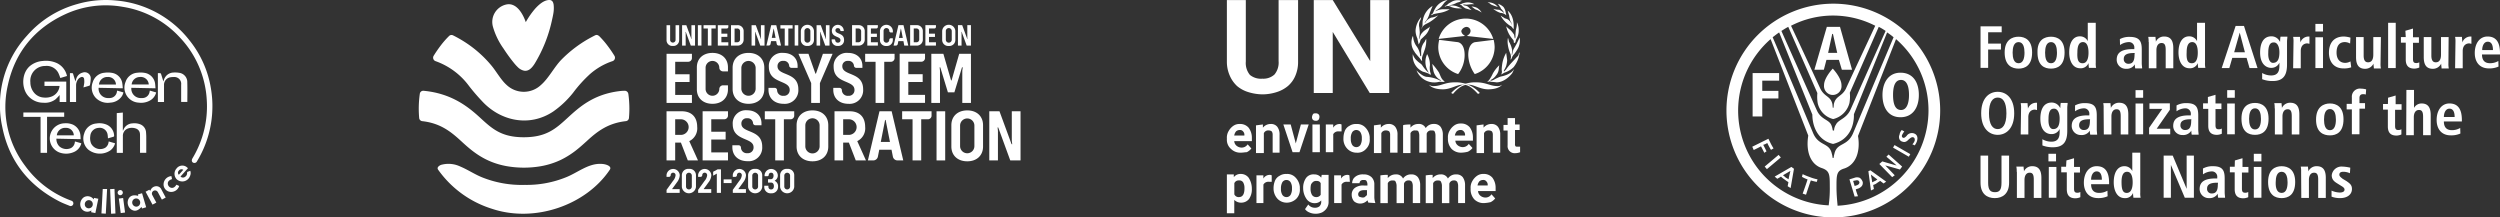 <?xml version="1.0" encoding="UTF-8"?>
<svg xmlns="http://www.w3.org/2000/svg" xmlns:xlink="http://www.w3.org/1999/xlink" width="678.438" height="58.999" viewBox="0 0 678.438 58.999">
  <rect x="0" y="0" width="678.438" height="58.999" fill="#333333" stroke="none"/>
  <defs>
    <clipPath id="clip-path">
      <rect id="Rectangle_148077" data-name="Rectangle 148077" width="209.92" height="57.999" fill="#fff"></rect>
    </clipPath>
    <clipPath id="clip-path-2">
      <rect id="Rectangle_148070" data-name="Rectangle 148070" width="79.573" height="58.001" fill="#fff"></rect>
    </clipPath>
    <clipPath id="clip-path-3">
      <rect id="Rectangle_148075" data-name="Rectangle 148075" width="163.306" height="58.002" fill="#fff"></rect>
    </clipPath>
    <clipPath id="clip-path-4">
      <rect id="Rectangle_1975" data-name="Rectangle 1975" width="57.641" height="58.002" fill="none"></rect>
    </clipPath>
  </defs>
  <g id="Group_11421" data-name="Group 11421" transform="translate(-17345.705 -1577)">
    <g id="fao-ecording" transform="translate(17814.223 1578)">
      <path id="Path_84829" data-name="Path 84829" d="M136.95,12.2h5.74v1.611h-3.675v3.071h3.474v1.611h-3.474v4.984H136.95Z" transform="translate(-68 -6.057)" fill="#fff"></path>
      <g id="Group_7347" data-name="Group 7347" transform="translate(0 0)">
        <g id="Group_7346" data-name="Group 7346" clip-path="url(#clip-path)">
          <path id="Path_84830" data-name="Path 84830" d="M153.726,17.8c1.762,0,3.675.906,3.675,4.279,0,3.575-1.963,4.38-3.675,4.38s-3.776-.806-3.776-4.38c0-3.424,2.064-4.279,3.776-4.279m0,7.2c1.309,0,1.611-1.51,1.611-2.87s-.3-2.87-1.611-2.87-1.611,1.51-1.611,2.87.3,2.87,1.611,2.87" transform="translate(-74.455 -8.838)" fill="#fff"></path>
          <path id="Path_84831" data-name="Path 84831" d="M171.322,17.8c1.762,0,3.675.906,3.675,4.279,0,3.575-1.963,4.38-3.675,4.38-1.762,0-3.675-.806-3.675-4.38-.1-3.424,1.913-4.279,3.675-4.279m0,7.2c1.309,0,1.611-1.51,1.611-2.87s-.3-2.87-1.611-2.87-1.611,1.51-1.611,2.87.252,2.87,1.611,2.87" transform="translate(-83.24 -8.838)" fill="#fff"></path>
          <path id="Path_84832" data-name="Path 84832" d="M191.95,10.3V21.125a5.352,5.352,0,0,0,.1,1.41h-1.963c0-.2-.1-.7-.1-1.309a2.232,2.232,0,0,1-2.266,1.41c-2.064,0-2.97-2.064-2.97-4.279,0-2.769,1.108-4.38,2.87-4.38a2.315,2.315,0,0,1,2.165,1.309V10.3Zm-3.575,10.976c1.208,0,1.611-1.309,1.611-2.87,0-1.611-.4-2.87-1.51-2.87s-1.51,1.108-1.51,2.769c-.1,1.913.2,2.97,1.41,2.97" transform="translate(-91.735 -5.114)" fill="#fff"></path>
          <path id="Path_84833" data-name="Path 84833" d="M211.206,18.5a5.318,5.318,0,0,1,2.668-.6c2.668,0,3.272,1.208,3.272,3.373v3.675c0,.6.1,1.108.1,1.51h-1.863a3.775,3.775,0,0,1-.1-1.108,2.585,2.585,0,0,1-2.366,1.208,2.459,2.459,0,0,1-2.568-2.467c0-2.266,1.863-2.87,4.38-2.87h.4v-.3a1.448,1.448,0,0,0-1.51-1.611,4.339,4.339,0,0,0-2.366.806Zm4.028,3.776h-.2c-1.762,0-2.769.4-2.769,1.611a1.216,1.216,0,0,0,1.309,1.309c1.208,0,1.611-.906,1.611-2.467Z" transform="translate(-104.446 -8.888)" fill="#fff"></path>
          <path id="Path_84834" data-name="Path 84834" d="M227.451,19.21a6.2,6.2,0,0,0-.1-1.41h1.964c0,.4.1.806.1,1.309a2.4,2.4,0,0,1,2.266-1.41c1.964,0,2.467,1.41,2.467,3.172v5.437h-2.064V21.325c0-1.309-.3-1.863-1.108-1.863-1.007,0-1.41.906-1.41,1.964v4.884H227.5v-7.1Z" transform="translate(-112.887 -8.789)" fill="#fff"></path>
          <path id="Path_84835" data-name="Path 84835" d="M250.85,10.3V21.125a5.353,5.353,0,0,0,.1,1.41h-1.963c0-.2-.1-.7-.1-1.309a2.232,2.232,0,0,1-2.266,1.41c-2.064,0-2.97-2.064-2.97-4.279,0-2.769,1.108-4.38,2.87-4.38a2.314,2.314,0,0,1,2.165,1.309V10.3Zm-3.575,10.976c1.208,0,1.611-1.309,1.611-2.87,0-1.611-.4-2.87-1.51-2.87s-1.51,1.108-1.51,2.769c-.1,1.913.2,2.97,1.41,2.97" transform="translate(-120.981 -5.114)" fill="#fff"></path>
          <path id="Path_84836" data-name="Path 84836" d="M273.7,20.66H269.82l-.806,2.769H266.95L270.726,12h2.266l3.675,11.429H274.5Zm-.453-1.51-1.41-5.337-1.51,5.337Z" transform="translate(-132.55 -5.958)" fill="#fff"></path>
          <path id="Path_84837" data-name="Path 84837" d="M288.153,27.518a4.958,4.958,0,0,0,2.467.7c1.964,0,2.266-1.309,2.266-2.668v-.806a2.367,2.367,0,0,1-2.266,1.41c-1.108,0-2.97-.806-2.97-4.179,0-2.366.806-4.38,3.071-4.38a2.5,2.5,0,0,1,2.266,1.41h.1a6.191,6.191,0,0,1,.1-1.309h1.863c0,.4-.1.906-.1,1.309v6.243c0,2.668-.806,4.481-3.877,4.481a7.657,7.657,0,0,1-2.87-.5V27.518Zm2.97-2.719c1.208,0,1.762-.906,1.762-2.87,0-1.762-.7-2.769-1.611-2.668-1.007,0-1.41,1.007-1.41,2.769-.1,1.913.554,2.769,1.259,2.769" transform="translate(-142.828 -8.739)" fill="#fff"></path>
          <path id="Path_84838" data-name="Path 84838" d="M305.551,19.21a6.193,6.193,0,0,0-.1-1.41h1.863c0,.5.1,1.007.1,1.51a2.352,2.352,0,0,1,2.165-1.611h.3v1.964c-.2,0-.4-.1-.6-.1-.806,0-1.762.5-1.762,2.064v4.682H305.45Z" transform="translate(-151.667 -8.789)" fill="#fff"></path>
          <path id="Path_84839" data-name="Path 84839" d="M317.45,10.9h2.064v2.064H317.45Zm0,3.625h2.064v8.358H317.45Z" transform="translate(-157.625 -5.412)" fill="#fff"></path>
          <path id="Path_84840" data-name="Path 84840" d="M330.792,26.058a5.768,5.768,0,0,1-2.064.3c-2.769,0-3.977-1.964-3.977-4.279,0-2.467,1.208-4.38,4.078-4.38a7.472,7.472,0,0,1,1.762.3l-.1,1.611a2.911,2.911,0,0,0-1.41-.4c-1.51,0-2.266,1.007-2.266,2.87,0,1.51.7,2.769,2.366,2.769a2.911,2.911,0,0,0,1.41-.4Z" transform="translate(-161.25 -8.789)" fill="#fff"></path>
          <path id="Path_84841" data-name="Path 84841" d="M346,25.1a6.191,6.191,0,0,0,.1,1.41h-1.913c0-.4-.1-.806-.1-1.309a2.484,2.484,0,0,1-2.266,1.41c-1.964,0-2.467-1.41-2.467-3.172V18h2.064v4.984c0,1.309.4,1.863,1.208,1.863,1.108,0,1.41-1.007,1.41-2.064V18H346.1Z" transform="translate(-168.499 -8.938)" fill="#fff"></path>
          <rect id="Rectangle_148076" data-name="Rectangle 148076" width="2.064" height="12.285" transform="translate(179.561 5.186)" fill="#fff"></rect>
          <path id="Path_84842" data-name="Path 84842" d="M364.758,14l2.064-.6v2.366h1.611v1.51h-1.611v4.38c0,.906.3,1.108.906,1.108a1.56,1.56,0,0,0,.806-.2v1.41a3.571,3.571,0,0,1-1.309.3c-1.51,0-2.366-.7-2.366-2.467V17.226H363.55v-1.51h1.309Z" transform="translate(-180.515 -6.654)" fill="#fff"></path>
          <path id="Path_84843" data-name="Path 84843" d="M382.546,25.1a6.2,6.2,0,0,0,.1,1.41h-1.963c0-.4-.1-.806-.1-1.309a2.484,2.484,0,0,1-2.266,1.41c-1.963,0-2.467-1.41-2.467-3.172V18h2.064v4.984c0,1.309.4,1.863,1.208,1.863,1.108,0,1.41-1.007,1.41-2.064V18H382.6Z" transform="translate(-186.622 -8.938)" fill="#fff"></path>
          <path id="Path_84844" data-name="Path 84844" d="M392.851,19.21a6.189,6.189,0,0,0-.1-1.41h1.863c0,.5.1,1.007.1,1.51a2.352,2.352,0,0,1,2.165-1.611h.3v1.964c-.2,0-.4-.1-.6-.1-.806,0-1.762.5-1.762,2.064v4.682H392.75Z" transform="translate(-195.014 -8.789)" fill="#fff"></path>
          <path id="Path_84845" data-name="Path 84845" d="M409.794,25.856a6.043,6.043,0,0,1-2.568.5c-2.769,0-3.877-1.964-3.877-4.179,0-2.568,1.309-4.481,3.474-4.481,1.863,0,3.373,1.007,3.373,4.481v.4h-4.883c0,1.41.6,2.366,2.165,2.366a4.395,4.395,0,0,0,2.266-.6Zm-1.51-4.481c0-1.51-.5-2.266-1.41-2.266-1.007,0-1.51,1.108-1.51,2.266Z" transform="translate(-200.277 -8.789)" fill="#fff"></path>
          <path id="Path_84846" data-name="Path 84846" d="M141.781,47.5c2.366,0,4.481,1.762,4.481,5.84s-2.165,5.84-4.481,5.84-4.481-1.762-4.481-5.84,2.115-5.84,4.481-5.84m0,10.12c1.309,0,2.366-1.108,2.366-4.279s-1.007-4.279-2.366-4.279c-1.309,0-2.366,1.108-2.366,4.279,0,3.121,1.057,4.279,2.366,4.279" transform="translate(-68.174 -23.585)" fill="#fff"></path>
          <path id="Path_84847" data-name="Path 84847" d="M158.7,54.91a6.193,6.193,0,0,0-.1-1.41h1.863c0,.5.1,1.007.1,1.51a2.352,2.352,0,0,1,2.165-1.611h.3v1.964c-.2,0-.4-.1-.6-.1-.806,0-1.762.5-1.762,2.064v4.682H158.6Z" transform="translate(-78.75 -26.515)" fill="#fff"></path>
          <path id="Path_84848" data-name="Path 84848" d="M169.7,63.218a4.957,4.957,0,0,0,2.467.7c1.964,0,2.266-1.309,2.266-2.668v-.806a2.367,2.367,0,0,1-2.266,1.41c-1.208,0-2.97-.806-2.97-4.179,0-2.366.806-4.38,3.071-4.38a2.5,2.5,0,0,1,2.266,1.41h.1a6.2,6.2,0,0,1,.1-1.309H176.6c0,.4-.1.906-.1,1.309v6.243c0,2.668-.806,4.481-3.877,4.481a7.657,7.657,0,0,1-2.87-.5V63.218Zm2.97-2.719c1.208,0,1.762-.906,1.762-2.87,0-1.762-.7-2.769-1.611-2.668-1.007,0-1.41,1.007-1.41,2.769-.1,1.913.5,2.769,1.259,2.769" transform="translate(-84.014 -26.465)" fill="#fff"></path>
          <path id="Path_84849" data-name="Path 84849" d="M187.057,54.2a5.318,5.318,0,0,1,2.668-.6c2.668,0,3.172,1.208,3.172,3.373v3.675c0,.6.1,1.108.1,1.51h-1.863a3.777,3.777,0,0,1-.1-1.108,2.585,2.585,0,0,1-2.366,1.208,2.459,2.459,0,0,1-2.568-2.467c0-2.266,1.863-2.87,4.38-2.87h.4v-.3a1.448,1.448,0,0,0-1.51-1.611,4.339,4.339,0,0,0-2.366.806V54.2Zm4.028,3.776h-.2c-1.762,0-2.769.4-2.769,1.611a1.216,1.216,0,0,0,1.309,1.309c1.208,0,1.611-.906,1.611-2.467Z" transform="translate(-92.405 -26.614)" fill="#fff"></path>
          <path id="Path_84850" data-name="Path 84850" d="M203.2,54.91a6.19,6.19,0,0,0-.1-1.41h1.963c0,.4.1.806.1,1.309a2.4,2.4,0,0,1,2.266-1.41c1.964,0,2.467,1.41,2.467,3.172v5.437h-2.064V57.025c0-1.309-.3-1.863-1.108-1.863-1.007,0-1.41.906-1.41,1.964v4.884h-2.064Z" transform="translate(-100.846 -26.515)" fill="#fff"></path>
          <path id="Path_84851" data-name="Path 84851" d="M220.5,46.6h2.064v2.064H220.5Zm0,3.625h2.064v8.358H220.5Z" transform="translate(-109.486 -23.138)" fill="#fff"></path>
          <path id="Path_84852" data-name="Path 84852" d="M227.8,60.346l3.575-5.135H227.9V53.7h5.538v1.762L229.864,60.6h3.675v1.51H227.8Z" transform="translate(-113.11 -26.664)" fill="#fff"></path>
          <path id="Path_84853" data-name="Path 84853" d="M241.757,54.2a5.318,5.318,0,0,1,2.668-.6c2.668,0,3.172,1.208,3.172,3.373v3.675c0,.6.1,1.108.1,1.51h-1.863a3.777,3.777,0,0,1-.1-1.108,2.585,2.585,0,0,1-2.366,1.208,2.459,2.459,0,0,1-2.568-2.467c0-2.266,1.863-2.87,4.38-2.87h.4v-.3a1.448,1.448,0,0,0-1.51-1.611,4.339,4.339,0,0,0-2.366.806V54.2Zm3.977,3.776h-.2c-1.762,0-2.769.4-2.769,1.611a1.216,1.216,0,0,0,1.309,1.309c1.208,0,1.611-.906,1.611-2.467Z" transform="translate(-119.566 -26.614)" fill="#fff"></path>
          <path id="Path_84854" data-name="Path 84854" d="M258.209,49.7l2.064-.6v2.366h1.611v1.51h-1.611v4.38c0,.906.3,1.108.906,1.108a1.56,1.56,0,0,0,.806-.2v1.41a3.573,3.573,0,0,1-1.309.3c-1.51,0-2.366-.7-2.366-2.467V52.926H256.9v-1.51h1.309Z" transform="translate(-127.56 -24.38)" fill="#fff"></path>
          <path id="Path_84855" data-name="Path 84855" d="M269.9,46.6h2.064v2.064H269.9Zm0,3.625h2.064v8.358H269.9Z" transform="translate(-134.015 -23.138)" fill="#fff"></path>
          <path id="Path_84856" data-name="Path 84856" d="M281.275,53.5c1.762,0,3.675.906,3.675,4.279,0,3.575-1.964,4.38-3.675,4.38-1.762,0-3.675-.806-3.675-4.38,0-3.424,1.913-4.279,3.675-4.279m0,7.2c1.309,0,1.611-1.51,1.611-2.87s-.3-2.87-1.611-2.87-1.611,1.51-1.611,2.87.3,2.87,1.611,2.87" transform="translate(-137.838 -26.565)" fill="#fff"></path>
          <path id="Path_84857" data-name="Path 84857" d="M295.4,54.91a6.186,6.186,0,0,0-.1-1.41h1.964c0,.4.1.806.1,1.309a2.4,2.4,0,0,1,2.266-1.41c1.964,0,2.467,1.41,2.467,3.172v5.437h-2.064V57.025c0-1.309-.3-1.863-1.108-1.863-1.007,0-1.41.906-1.41,1.964v4.884h-2.064v-7.1Z" transform="translate(-146.627 -26.515)" fill="#fff"></path>
          <path id="Path_84858" data-name="Path 84858" d="M321.576,53.786c1.762,0,3.675.906,3.675,4.279,0,3.575-1.964,4.38-3.675,4.38-1.762,0-3.776-.806-3.776-4.279s2.064-4.38,3.776-4.38m0,7.25c1.309,0,1.611-1.51,1.611-2.87,0-1.309-.3-2.87-1.611-2.87s-1.611,1.51-1.611,2.87.3,2.87,1.611,2.87" transform="translate(-157.799 -26.707)" fill="#fff"></path>
          <path id="Path_84859" data-name="Path 84859" d="M335.71,51.425H334.3v-1.51h1.41V48.152a2.193,2.193,0,0,1,2.467-2.366,5.944,5.944,0,0,1,1.41.2l-.1,1.41a1.963,1.963,0,0,0-.806-.1c-.6,0-.906.4-.906,1.007v1.41h1.51v1.51h-1.51v6.948H335.71V51.425" transform="translate(-165.992 -22.734)" fill="#fff"></path>
          <path id="Path_84860" data-name="Path 84860" d="M355.259,50.09l2.064-.6v2.366h1.611v1.51h-1.762v4.38c0,.906.3,1.108.906,1.108a1.56,1.56,0,0,0,.806-.2v1.41a3.574,3.574,0,0,1-1.309.3c-1.51,0-2.366-.7-2.366-2.467V53.312H353.9V51.8h1.309c.05.05.05-1.712.05-1.712" transform="translate(-175.724 -24.572)" fill="#fff"></path>
          <path id="Path_84861" data-name="Path 84861" d="M366.45,46.486h2.064V51.37a2.319,2.319,0,0,1,2.064-1.208c1.964,0,2.467,1.41,2.467,3.172v5.437h-2.064V53.786c0-1.309-.3-1.863-1.108-1.863-1.007,0-1.41.906-1.41,1.964v4.884H366.4Z" transform="translate(-181.93 -23.082)" fill="#fff"></path>
          <path id="Path_84862" data-name="Path 84862" d="M389.244,61.942a6.042,6.042,0,0,1-2.568.5c-2.769,0-3.877-1.964-3.877-4.179,0-2.568,1.309-4.481,3.474-4.481,1.863,0,3.373,1.007,3.373,4.481v.4h-4.884c0,1.41.6,2.366,2.165,2.366a4.394,4.394,0,0,0,2.266-.6Zm-1.561-4.481c0-1.51-.5-2.266-1.41-2.266-1.007,0-1.51,1.108-1.51,2.266Z" transform="translate(-190.073 -26.707)" fill="#fff"></path>
          <path id="Path_84863" data-name="Path 84863" d="M139.014,81.9v7.351c0,1.964.6,2.568,1.863,2.568,1.208,0,1.762-.6,1.762-2.568V81.9H144.7v7.351c0,2.97-1.762,4.179-3.877,4.179-2.165,0-3.877-1.208-3.877-4.179V81.9Z" transform="translate(-68 -40.666)" fill="#fff"></path>
          <path id="Path_84864" data-name="Path 84864" d="M156.351,89.11a6.191,6.191,0,0,0-.1-1.41h1.964c0,.4.1.806.1,1.309a2.4,2.4,0,0,1,2.266-1.41c1.964,0,2.467,1.41,2.467,3.172v5.437h-2.064V91.225c0-1.309-.3-1.863-1.108-1.863-1.007,0-1.41.906-1.41,1.964v4.884H156.4v-7.1Z" transform="translate(-77.584 -43.496)" fill="#fff"></path>
          <path id="Path_84865" data-name="Path 84865" d="M173.55,80.9h2.064v2.064H173.55Zm.1,3.575h2.064v8.358h-2.064Z" transform="translate(-86.174 -40.17)" fill="#fff"></path>
          <path id="Path_84866" data-name="Path 84866" d="M181.86,83.9l2.064-.6v2.366h1.611v1.51h-1.611v4.38c0,.906.3,1.108.906,1.108a1.56,1.56,0,0,0,.806-.2v1.41a3.572,3.572,0,0,1-1.309.3c-1.51,0-2.366-.7-2.366-2.467V87.126h-1.51v-1.51h1.309Z" transform="translate(-89.6 -41.361)" fill="#fff"></path>
          <path id="Path_84867" data-name="Path 84867" d="M199.094,95.756a6.042,6.042,0,0,1-2.568.5c-2.769,0-3.877-1.964-3.877-4.179,0-2.568,1.309-4.481,3.474-4.481,1.863,0,3.373,1.007,3.373,4.481v.4h-4.884c0,1.41.6,2.366,2.165,2.366a4.395,4.395,0,0,0,2.266-.6Zm-1.561-4.481c0-1.51-.5-2.266-1.41-2.266-1.007,0-1.51,1.108-1.51,2.266Z" transform="translate(-95.657 -43.496)" fill="#fff"></path>
          <path id="Path_84868" data-name="Path 84868" d="M215.95,80.3V91.125a5.347,5.347,0,0,0,.1,1.41h-1.964c0-.2-.1-.7-.1-1.309a2.232,2.232,0,0,1-2.266,1.41c-2.064,0-2.971-2.064-2.971-4.279,0-2.769,1.108-4.38,2.87-4.38a2.315,2.315,0,0,1,2.165,1.309V80.3Zm-3.675,10.925c1.208,0,1.611-1.309,1.611-2.87,0-1.611-.4-2.87-1.51-2.87s-1.51,1.108-1.51,2.769c0,1.964.3,2.97,1.41,2.97" transform="translate(-103.652 -39.872)" fill="#fff"></path>
          <path id="Path_84869" data-name="Path 84869" d="M235.65,81.9h2.467l3.776,9.012V81.9h1.964V93.329h-2.467l-3.776-8.911v8.911H235.65Z" transform="translate(-117.008 -40.666)" fill="#fff"></path>
          <path id="Path_84870" data-name="Path 84870" d="M256.007,88.2a5.318,5.318,0,0,1,2.668-.6c2.668,0,3.172,1.208,3.172,3.373v3.675c0,.6.1,1.108.1,1.51h-1.863a3.776,3.776,0,0,1-.1-1.108,2.584,2.584,0,0,1-2.366,1.208,2.459,2.459,0,0,1-2.568-2.467c0-2.266,1.863-2.87,4.38-2.87h.4v-.3a1.448,1.448,0,0,0-1.51-1.611,4.339,4.339,0,0,0-2.366.806V88.2Zm4.028,3.877h-.2c-1.762,0-2.769.4-2.769,1.611A1.216,1.216,0,0,0,258.373,95c1.208,0,1.611-.906,1.611-2.366Z" transform="translate(-126.641 -43.496)" fill="#fff"></path>
          <path id="Path_84871" data-name="Path 84871" d="M272.709,83.9l2.064-.6v2.366h1.611v1.51h-1.762v4.38c0,.906.3,1.108.906,1.108a1.559,1.559,0,0,0,.805-.2v1.41a3.572,3.572,0,0,1-1.309.3c-1.51,0-2.366-.7-2.366-2.467V87.126H271.35v-1.51h1.309Z" transform="translate(-134.735 -41.361)" fill="#fff"></path>
          <path id="Path_84872" data-name="Path 84872" d="M284.25,80.9h2.064v2.064H284.25Zm0,3.575h2.064v8.358H284.25Z" transform="translate(-141.14 -40.17)" fill="#fff"></path>
          <path id="Path_84873" data-name="Path 84873" d="M295.625,87.6c1.762,0,3.675.906,3.675,4.279,0,3.575-1.964,4.38-3.675,4.38s-3.675-.806-3.675-4.38c0-3.373,1.913-4.279,3.675-4.279m0,7.25c1.309,0,1.611-1.51,1.611-2.87,0-1.309-.3-2.87-1.611-2.87s-1.611,1.51-1.611,2.87c-.05,1.359.252,2.87,1.611,2.87" transform="translate(-144.963 -43.496)" fill="#fff"></path>
          <path id="Path_84874" data-name="Path 84874" d="M309.651,89.11a6.193,6.193,0,0,0-.1-1.41h1.964c0,.4.1.806.1,1.309a2.4,2.4,0,0,1,2.266-1.41c1.964,0,2.467,1.41,2.467,3.172v5.437h-2.064V91.225c0-1.309-.3-1.863-1.108-1.863-1.007,0-1.41.906-1.41,1.964v4.884H309.7Z" transform="translate(-153.702 -43.496)" fill="#fff"></path>
          <path id="Path_84875" data-name="Path 84875" d="M326.2,94.345a5.822,5.822,0,0,0,2.165.5c.7,0,1.309-.2,1.309-.806,0-.3-.2-.6-.906-1.007l-.805-.5c-.806-.5-1.762-1.007-1.762-2.366a2.675,2.675,0,0,1,2.87-2.366,11.54,11.54,0,0,1,2.165.3l-.1,1.51a4.333,4.333,0,0,0-1.762-.4c-.806,0-1.108.3-1.108.806,0,.4.4.7.906,1.108l1.007.6c1.007.7,1.51,1.108,1.51,2.165,0,1.51-1.309,2.467-3.172,2.467a6.266,6.266,0,0,1-2.366-.4V94.345Z" transform="translate(-161.945 -43.596)" fill="#fff"></path>
          <path id="Path_84876" data-name="Path 84876" d="M28.949,58A29,29,0,1,1,58,28.949,29.007,29.007,0,0,1,28.949,58m-.1-40.378s2.366,2.467,2.366,4.481a2.4,2.4,0,0,1-2.266,2.668h-.2A2.43,2.43,0,0,1,26.482,22.1c0-2.014,2.366-4.481,2.366-4.481M7.1,30.611H9.717V25.727H14.1V23.663H9.717V20.894H14.3V18.83H7.1ZM31.316,17.923h2.769L30.812,6.293H27.237l-3.373,11.63h2.568l.7-2.668H30.51Zm-1.259-4.582H27.59L28.7,8.206h.2ZM42.341,24.771c0,3.474,1.611,6.042,4.884,6.042,3.373,0,4.984-2.668,4.984-6.042,0-3.474-1.611-6.042-4.984-6.042-3.222,0-4.884,2.668-4.884,6.042m2.87,0c0-2.266.5-4.078,2.165-4.078,1.611,0,2.165,1.863,2.165,4.078s-.6,4.078-2.165,4.078c-1.661,0-2.165-1.812-2.165-4.078M27.741,54.727a32.8,32.8,0,0,0,.3-5.135v-.3c0-2.97-.1-3.977-2.165-4.682C22.807,43.6,21.5,40.126,22.2,35.8L11.982,9.616A25.746,25.746,0,0,0,27.741,54.727m1.208-16.665c-4.078-.906-5.639-4.682-5.639-7.955L14.3,7.8c-.6.4-1.108.806-1.762,1.309C14.6,13.795,23.461,34.991,23.461,34.991c1.51,3.776,4.481,2.568,5.135,5.74a4.5,4.5,0,0,1,.2,1.108h.3a5.455,5.455,0,0,1,.2-1.108c.7-3.172,3.575-1.863,5.135-5.74,0,0,8.911-21.146,10.925-25.878A17.819,17.819,0,0,0,43.6,7.8l-9.012,22.2c.1,3.373-1.46,7.049-5.639,8.055m0-6.746a5.74,5.74,0,0,1-4.179-4.279,10.482,10.482,0,0,1-.1-2.769l-7.9-17.974c-.6.3-1.208.7-1.863,1.108,2.366,5.337,9.616,21.548,9.616,21.548,1.108,2.467,3.172,2.467,3.877,3.877.4.806.4,1.611.5,1.611h.3a3.11,3.11,0,0,1,.5-1.611c.7-1.41,2.668-1.51,3.877-3.877,0,0,7.25-16.262,9.616-21.548a13.966,13.966,0,0,0-1.863-1.108L33.48,24.166a10.632,10.632,0,0,1-.1,2.769,6.015,6.015,0,0,1-4.43,4.38m.1-3.071.1-1.007c.5-2.266,2.165-1.964,3.273-4.179,0-.1,5.639-12.083,7.955-17.067A25.2,25.2,0,0,0,28.949,3.222,24.882,24.882,0,0,0,17.521,5.991c2.366,4.984,7.955,17.067,7.955,17.067,1.108,2.266,2.769,1.964,3.273,4.179l.1,1.007Zm25.777.7A25.581,25.581,0,0,0,46.017,9.616L35.7,35.9c.7,4.279-.6,7.753-3.675,8.811-2.064.6-2.165,1.611-2.165,4.682v.3c0,2.165.2,3.977.3,5.135a25.973,25.973,0,0,0,24.67-25.878m-43.449,7.7.7,1.41a13.05,13.05,0,0,0,.7,1.208l-.7.4a20.705,20.705,0,0,1-1.007-1.863,3.722,3.722,0,0,1-1.108.5c.1.1.906,1.762.906,1.762l-.6.4s-.806-1.611-.906-1.762c-.1.1-1.964,1.007-1.964,1.007L7,38.817Zm2.769,4.38.6.7-3.776,3.172-.6-.7ZM17.621,44.3l.7.5-.906,5.236-.806-.5s.2-1.007.2-1.108a10.34,10.34,0,0,1-1.007-.7,5.51,5.51,0,0,1-1.007-.806c-.1.1-1.007.6-1.007.6l-.7-.6Zm-2.266,2.266c.1.1.4.3.7.6.3.2.7.4.806.5,0-.2.4-1.964.5-2.266-.252.1-1.812,1.057-2.014,1.158m5.337-.3a18.265,18.265,0,0,0,1.964.806,10.2,10.2,0,0,0,2.064.6l-.2.7a14.6,14.6,0,0,1-1.611-.4c-.1.2-1.309,3.877-1.309,3.877l-.906-.3S22,47.88,22,47.678a6.944,6.944,0,0,1-1.51-.7ZM36.2,47.275a2.193,2.193,0,0,1,.7.906.908.908,0,0,1,.1.5c0,.7-.5,1.208-1.309,1.51a3.959,3.959,0,0,0-.6.2c0,.2.6,1.863.6,1.863l-.906.1-1.41-4.682,1.309-.4a1.946,1.946,0,0,1,1.51,0m-1.812.806c0,.1.4,1.309.4,1.41a3.959,3.959,0,0,1,.6-.2,1.532,1.532,0,0,0,.6-.4c0-.1.1-.2.1-.3v-.2a1.39,1.39,0,0,0-.3-.4,1.1,1.1,0,0,0-.806,0c-.1,0-.5.1-.6.1m4.682-2.87,4.279,3.071-.7.5s-.806-.6-.906-.7c0,0-.5.3-.906.6a2.928,2.928,0,0,1-1.007.5c0,.1.2,1.108.2,1.108l-.806.4-.7-5.236Zm.5,3.273a5.6,5.6,0,0,1,.806-.4,5.965,5.965,0,0,0,.6-.4c-.2-.1-1.51-1.108-1.762-1.309.05.3.352,1.913.352,2.115M44,40.932,47.678,44.2l-.6.806S43.6,44,43.1,43.9c.4.4,2.568,2.668,2.568,2.668l-.7.5L41.486,43.5l.806-.7S45.664,43.8,46.168,43.9c-.4-.4-2.769-2.366-2.769-2.366Zm1.611-2.568,4.279,2.467-.4.7-4.279-2.467Zm1.964-4.078.7.4-.1.1a5.622,5.622,0,0,0-.5.806.634.634,0,0,0,0,.6c.1.1.2.2.3.2.3.1.6-.2.906-.5a1.7,1.7,0,0,1,1.964-.7c.906.3,1.208,1.108.806,2.266a4.081,4.081,0,0,1-.5.906v.1l-.7-.3.1-.1a2.788,2.788,0,0,0,.5-.806c.1-.3.1-.906-.4-1.007-.4-.1-.7.2-1.108.5-.4.4-.906,1.007-1.762.7a1.251,1.251,0,0,1-.806-.6,1.489,1.489,0,0,1,0-1.309,2.279,2.279,0,0,1,.6-1.259" transform="translate(0 0)" fill="#fff"></path>
        </g>
      </g>
    </g>
    <g id="un-ecording" transform="translate(17678.65 1577)">
      <g id="Group_7342" data-name="Group 7342" transform="translate(0 0)" clip-path="url(#clip-path-2)">
        <path id="Path_84775" data-name="Path 84775" d="M450.43,181.266l.5-.255a8.67,8.67,0,0,0-6.9-2.888c-2.505,0-3.769,1.009-5.521,1.009a1.9,1.9,0,0,1-1.38-.371s.754,1.253,3.769,1.253c2.134,0,3.769-1.253,5.277-1.253,1.995-.128,3.5,1.751,4.256,2.505" transform="translate(-382.281 -155.774)" fill="#fff"></path>
        <path id="Path_84776" data-name="Path 84776" d="M485.6,181.266l-.5-.255a8.67,8.67,0,0,1,6.9-2.888c2.505,0,3.769,1.009,5.521,1.009a1.9,1.9,0,0,0,1.38-.371s-.754,1.253-3.769,1.253c-2.134,0-3.769-1.253-5.277-1.253-1.995-.128-3.619,1.751-4.257,2.505" transform="translate(-424.236 -155.774)" fill="#fff"></path>
        <path id="Path_84777" data-name="Path 84777" d="M411.844,20.1a7.715,7.715,0,0,1-5.393-7.411,9.5,9.5,0,0,1,.255-1.879l5.022.626s1.879.128,1.879,3.514a8.45,8.45,0,0,1-1.763,5.15m4.511,0a7.715,7.715,0,0,0,5.393-7.411,9.5,9.5,0,0,0-.255-1.879l-5.022.626s-1.879.128-1.879,3.514a9.417,9.417,0,0,0,1.763,5.15M414.094,7.3a1.119,1.119,0,0,1,1.125,1.125,1.415,1.415,0,0,1-.754,1.125.125.125,0,0,0-.127.128c0,.128.255.128.371.128l6.669.754a7.828,7.828,0,0,0-7.411-5.521,7.7,7.7,0,0,0-7.411,5.521l6.657-.754c.128,0,.371,0,.371-.128s0-.128-.128-.128A1.46,1.46,0,0,1,412.7,8.42,1.628,1.628,0,0,1,414.094,7.3M408.2,22.105c-.128.255-1.009,0-1.635.128a5.179,5.179,0,0,1-6.019-3.143s1.508,1.635,2.76,1.763a9.2,9.2,0,0,1,3.642,1.009h.255a.125.125,0,0,0-.128-.128,3.823,3.823,0,0,1-1.879-2.262,21.471,21.471,0,0,1-.371-2.134A18.341,18.341,0,0,1,406.59,19.6c.475.87.6,1.879,1.612,2.505m-3.769-1.89a.234.234,0,0,1-.371-.128,9.94,9.94,0,0,0-1.763-.626,4.706,4.706,0,0,1-2.76-4.767,3.836,3.836,0,0,0,1.125,1.763c.754.754,1.125.754,1.508,1.38a9.155,9.155,0,0,0,1.635,1.879v-.127a7.454,7.454,0,0,1-.5-1.009,4.9,4.9,0,0,1,.128-3.885,5.911,5.911,0,0,1,.754,3.015,4.794,4.794,0,0,0,.255,2.389c-.139-.255-.012,0-.012.116m-2.389-3.63a4.358,4.358,0,0,1-.5-.626c-.128-.255-1.38-1.508-1.508-1.879a4.257,4.257,0,0,1-.5-4.268s.128,0,.128.5a4.884,4.884,0,0,0,1.009,2.389,5.343,5.343,0,0,1,.881,2.389.125.125,0,0,0,.128.127c.128.128.128-.127.128-.127v-1.38a4.037,4.037,0,0,1,.754-2.134,1.7,1.7,0,0,0,.371-.626,1.59,1.59,0,0,1,.255-.371,7.687,7.687,0,0,1-.5,3.143c-.5,1.508-.754,1.763-.626,2.633Zm-.87-4.523a1.31,1.31,0,0,1-.128-.371c0-.116-.255-1.125-.255-1.253a5.16,5.16,0,0,1-.5-2.134A5.976,5.976,0,0,1,401.8,4.662a2.945,2.945,0,0,1-.371,1.125,2.614,2.614,0,0,0-.128,1.635c0,.128.128,1.009.128,1.38s-.128,1.38-.128,1.635v.128l.128-.128a2.518,2.518,0,0,1,.754-1.635c.626-.754,1.879-1.253,2.006-1.635A4.842,4.842,0,0,1,402.682,9.8c-1.253,1.253-.881.626-1.253,1.763a1.509,1.509,0,0,0-.255.5m.754-4.268a1.9,1.9,0,0,1,.128-.5c.255-.371,0-1.125.255-2.006a5.525,5.525,0,0,1,2.76-3.769.467.467,0,0,0-.255.371,19.57,19.57,0,0,0-.754,1.879A5.767,5.767,0,0,1,402.937,5.9c-.255.255-.127.255-.127.255s.127,0,.255-.255a3.032,3.032,0,0,1,1.508-1.125,5.132,5.132,0,0,0,1.879-.626,13.23,13.23,0,0,1-2.389,1.879c-1.125.626-1.253.5-2.007,1.38.116.128-.128.383-.128.383m2.633-3.769s0-.128.255-.255.371-.754.754-1.38A4.7,4.7,0,0,1,408.956,0s-.626.5-.754.626-.754,1.009-1.009,1.253a9.471,9.471,0,0,1-1.38,1.009l-.128.128h.128a4.159,4.159,0,0,1,1.763-.5h2.006a7.926,7.926,0,0,1-2.888,1.009c-2.007.371-1.635.371-2.007.626,0-.128,0,0-.128-.128m3.642-2.25s0-.128.371-.255.255-.371,1.252-.881a3.473,3.473,0,0,1,3.143-.371s-.5,0-.5.128-.754.255-1.009.371a6.034,6.034,0,0,1-1.751.626c-.5.128-.255.128-.255.128h.128a4.655,4.655,0,0,1,1.763.128c.638.255.626.255.881.371s.5.128.626.255h-1.009a5.72,5.72,0,0,1-1.879-.371,1.741,1.741,0,0,0-1.253-.255,1.008,1.008,0,0,1-.51.128m4.013-.51.371-.127A3.648,3.648,0,0,1,413.6.765a3.457,3.457,0,0,1,2.633.371h-.754c-.128,0-1.125.127-1.38.127s-.754-.127-.881,0,.5.255.5.255a1.582,1.582,0,0,1,1.009.5c.5.5.754.754.882.754,0,0-1.38-.371-1.763-.5a4.111,4.111,0,0,1-1.125-.881,2.707,2.707,0,0,1-.5-.128m3.259.51a3.432,3.432,0,0,1,1.508.371A3.9,3.9,0,0,1,418.234,3.4a5.346,5.346,0,0,0-.626-.371,4.52,4.52,0,0,0-1.125-.5c0-.012-.881-.638-1.009-.754m4.268,20.459.5-.5a10.028,10.028,0,0,0,1.009-1.763,9.392,9.392,0,0,1,1.763-2.262,6.919,6.919,0,0,0-.128.881,3.032,3.032,0,0,1-.754,1.879,3.482,3.482,0,0,1-1.253,1.125s-.255.128-.255.255.371,0,.371,0a2.117,2.117,0,0,0,.626-.255,7.44,7.44,0,0,1,1.009-.5,3.811,3.811,0,0,1,1.009-.371c.626-.127,2.633-.626,3.387-2.006a6.5,6.5,0,0,1-.5,1.125c-.255.371-2.006,2.505-4.268,2.505a12.947,12.947,0,0,0-1.38-.128,2.628,2.628,0,0,0-.754-.127c.128.139-.383.139-.383.139m5.15-7.91a8.846,8.846,0,0,0-1.125,3.387c-.255,2.006.127,1.38-.128,2.262l-.127.255s.255-.128.881-.5A6.257,6.257,0,0,0,426.9,18.22a7.72,7.72,0,0,0,1.635-4.013.888.888,0,0,0-.255.5c0,.244-.255.626-.371.626,0,0-1.508,1.635-1.635,1.763a17.131,17.131,0,0,0-1.253,1.508c-.128.255-.754.881-.754.754V19.1a5.592,5.592,0,0,0,.626-1.253,8.141,8.141,0,0,0,.255-1.38c0-.394-.255-1.9-.255-2.146m1.252,1.879s-.128-.255,0-.371a2.353,2.353,0,0,0-.128-1.253,9.456,9.456,0,0,1-.754-3.143c0-1.009.128-1.125.128-1.125s.255.881.255,1.009a6.265,6.265,0,0,1,.881,2.505,7.625,7.625,0,0,0-.127,1.125.445.445,0,0,0,.127-.255,8.259,8.259,0,0,1,.371-1.38,23.61,23.61,0,0,0,1.635-3.143,4.7,4.7,0,0,1-.626,3.259c-1.009,1.635-1.009,1.253-1.38,2.007a2.752,2.752,0,0,1-.383.765m.881-4.523c-.128,0,0-.626-.255-.882a7.649,7.649,0,0,1-1.879-3.642,11.057,11.057,0,0,0,1.125,1.009,6.294,6.294,0,0,1,1.009,1.253c.128.5.128,1.009.255,1.009s.127-.626.127-.626a10.978,10.978,0,0,1,.128-1.763,6.071,6.071,0,0,0,.255-2.007,4.714,4.714,0,0,1,.5,2.134,4.557,4.557,0,0,1-.626,2.389,2.312,2.312,0,0,0-.255.881c-.255.244-.383.244-.383.244M425.274,2.9s1.879,1.125,1.635,4.894c0,0,0,.127-.128,0s-.5-.754-.754-.754A7.647,7.647,0,0,1,423.4,4.28a.4.4,0,0,1,.255.128c.128.127.626.371.754.5s.754.128,1.253.626a3.514,3.514,0,0,1,.754,1.125s.128.128,0-.128-.128-.5-.371-.754a7.392,7.392,0,0,1-.371-1.635c-.151-.359-.278-.986-.395-1.241m-.383,1.253a2.129,2.129,0,0,0-.128-.626,3.387,3.387,0,0,0-.626-1.635,3.978,3.978,0,0,0-1.508-.881,7.488,7.488,0,0,1,.5.754c.255.255.255.5.371.626a3.927,3.927,0,0,1,.626.754.446.446,0,0,1,.128.255c0,.127-.128,0-.255-.128,0,0-.754-.626-1.125-.626a5.386,5.386,0,0,1-1.508-.255,5.8,5.8,0,0,0,2.006,1.125,2.227,2.227,0,0,1,1.519.638M422.63,1.89A3.324,3.324,0,0,0,419.87.638a.446.446,0,0,0,.255.128c.128,0,.5.371.754.5a14.786,14.786,0,0,0,1.751.626" transform="translate(-349.088)" fill="#fff"></path>
        <path id="Path_84778" data-name="Path 84778" d="M19.322.093V16.782a9.362,9.362,0,0,1-.754,3.885,7.452,7.452,0,0,1-2.006,2.76,8.841,8.841,0,0,1-3.015,1.635,12.743,12.743,0,0,1-3.885.626,13.42,13.42,0,0,1-3.885-.626A8.537,8.537,0,0,1,2.76,23.428,8.408,8.408,0,0,1,.754,20.54,9.231,9.231,0,0,1,0,16.771V.093H5.138V16.782a5.055,5.055,0,0,0,1.125,3.642,4.759,4.759,0,0,0,3.387,1.009,4.471,4.471,0,0,0,3.259-1.125,5.055,5.055,0,0,0,1.125-3.642V.093ZM44.049,25.318H38.772L28.728,8.745V25.318H23.578V.093h5.149L38.9,16.666V.093h5.149ZM3.758,41.509A3.556,3.556,0,0,1,1.125,40.5,3.235,3.235,0,0,1,0,37.867v-.255a3.447,3.447,0,0,1,.5-2.006,4.262,4.262,0,0,1,1.253-1.38,2.906,2.906,0,0,1,1.763-.5A3.005,3.005,0,0,1,5.9,34.736a4.5,4.5,0,0,1,.881,2.76v.881H1.995a1.752,1.752,0,0,0,.626,1.253,2.184,2.184,0,0,0,1.253.5,1.919,1.919,0,0,0,1.763-.881l1.009,1.125a3.584,3.584,0,0,1-1.253,1.009c-.51.012-1.009.128-1.635.128M3.5,35.362a1.484,1.484,0,0,0-1.009.371,2.359,2.359,0,0,0-.5,1.125h2.76V36.73a1.28,1.28,0,0,0-.371-1.009,1.018,1.018,0,0,0-.881-.359m6.274-1.508v.881a2.681,2.681,0,0,1,2.134-1.009,2.135,2.135,0,0,1,1.763.754,3.34,3.34,0,0,1,.626,2.134v4.894H12.421V36.615a1.474,1.474,0,0,0-.255-.881,1.446,1.446,0,0,0-.881-.255,1.256,1.256,0,0,0-1.253.754v5.393H7.9V34.1ZM18.7,39l1.38-5.15H22.21L19.7,41.381H17.826l-2.505-7.527h1.995Zm4.4-7.156a1.766,1.766,0,0,1,.255-.754c.128-.255.5-.255.754-.255a1.067,1.067,0,0,1,.754.255.914.914,0,0,1,.255.754,1.328,1.328,0,0,1-.255.754.914.914,0,0,1-.754.255,1.067,1.067,0,0,1-.754-.255,1,1,0,0,1-.255-.754m2.134,9.545H23.219V33.866h2.006Zm5.892-5.648h-.754a1.529,1.529,0,0,0-1.508.754v4.894H26.849V33.866h2.007v.881a1.967,1.967,0,0,1,1.635-1.009,1.112,1.112,0,0,1,.626.128Zm.51,1.879A5.329,5.329,0,0,1,32,35.617a2.676,2.676,0,0,1,1.253-1.38,3.039,3.039,0,0,1,1.879-.5,3.043,3.043,0,0,1,2.505,1.009,4.181,4.181,0,0,1,1.125,2.505v.5a3.431,3.431,0,0,1-1.009,2.76,3.058,3.058,0,0,1-2.505,1.009,3.463,3.463,0,0,1-2.505-1.009,3.818,3.818,0,0,1-1.113-2.888m2.006.128A2.939,2.939,0,0,0,34,39.386a1.331,1.331,0,0,0,1.125.626,1.316,1.316,0,0,0,1.125-.626,3.3,3.3,0,0,0,.371-1.763,2.939,2.939,0,0,0-.371-1.635,1.331,1.331,0,0,0-1.125-.626A1.316,1.316,0,0,0,34,35.988a3.135,3.135,0,0,0-.371,1.763m8.153-3.9v.881a2.681,2.681,0,0,1,2.134-1.009,2.135,2.135,0,0,1,1.763.754,3.34,3.34,0,0,1,.626,2.134v4.894H44.3V36.615a1.474,1.474,0,0,0-.255-.881,1.446,1.446,0,0,0-.881-.255,1.256,1.256,0,0,0-1.253.754v5.393H39.908V34.1Zm8.037,0v.881a2.681,2.681,0,0,1,2.134-1.009,2,2,0,0,1,2.007,1.125,2.523,2.523,0,0,1,2.261-1.125,2.135,2.135,0,0,1,1.763.754,3.615,3.615,0,0,1,.626,2.134v4.894H56.609V36.742a2.394,2.394,0,0,0-.255-1.009c-.128-.255-.5-.255-.881-.255a1.2,1.2,0,0,0-1.253.881v5.15H52.213V36.742a2.394,2.394,0,0,0-.255-1.009c-.128-.255-.5-.255-.881-.255a1.256,1.256,0,0,0-1.253.754v5.393H47.818V34.1c.116-.244,2.006-.244,2.006-.244m13.8,7.655A3.556,3.556,0,0,1,60.993,40.5a3.94,3.94,0,0,1-1.009-2.76v-.255a3.447,3.447,0,0,1,.5-2.007,4.265,4.265,0,0,1,1.253-1.38,2.906,2.906,0,0,1,1.763-.5,3.005,3.005,0,0,1,2.389,1.009,4.5,4.5,0,0,1,.881,2.76v.881H62a1.752,1.752,0,0,0,.626,1.253,2.184,2.184,0,0,0,1.253.5,1.919,1.919,0,0,0,1.763-.881l1.009,1.125A3.582,3.582,0,0,1,65.4,41.254a7.9,7.9,0,0,1-1.774.255m-.244-6.147a1.484,1.484,0,0,0-1.009.371,2.308,2.308,0,0,0-.5,1.125h2.76V36.73a1.28,1.28,0,0,0-.371-1.009,1.032,1.032,0,0,0-.881-.359m6.274-1.508v.881a2.681,2.681,0,0,1,2.134-1.009,2.135,2.135,0,0,1,1.763.754,3.34,3.34,0,0,1,.626,2.134v4.894H72.173V36.615a1.474,1.474,0,0,0-.255-.881,1.446,1.446,0,0,0-.881-.255,1.256,1.256,0,0,0-1.253.754v5.393H67.766V34.1Zm8.536-1.879v1.879h1.253v1.508H78.192v3.769a.922.922,0,0,0,.128.626c.128.128.255.128.626.128h.626v1.508a3.635,3.635,0,0,1-1.253.255,1.921,1.921,0,0,1-2.134-2.134V35.5H75.061V33.993h1.125V32.115h2.006ZM6.773,51.309a4.535,4.535,0,0,1-.754,2.76,2.68,2.68,0,0,1-2.134,1.009,2.553,2.553,0,0,1-1.879-.754v3.63H0V47.412H1.879v.754a2.252,2.252,0,0,1,1.879-.881,2.647,2.647,0,0,1,2.134,1.009,5.372,5.372,0,0,1,.881,3.016m-2.006-.128A2.939,2.939,0,0,0,4.4,49.546a1.2,1.2,0,0,0-1.125-.5,1.256,1.256,0,0,0-1.253.754v3.015a1.267,1.267,0,0,0,1.253.754c.986-.012,1.5-.765,1.5-2.389m7.4-1.763h-.754a1.529,1.529,0,0,0-1.508.754v5.022H8.026V47.667H9.9v.881A1.967,1.967,0,0,1,11.54,47.54a1.112,1.112,0,0,1,.626.128v1.751m.5,1.763a5.325,5.325,0,0,1,.371-2.006,2.676,2.676,0,0,1,1.253-1.38,3.039,3.039,0,0,1,1.879-.5,3.043,3.043,0,0,1,2.505,1.009A4.182,4.182,0,0,1,19.8,50.81v.5a3.431,3.431,0,0,1-1.009,2.76,3.744,3.744,0,0,1-2.505,1.009,3.463,3.463,0,0,1-2.505-1.009,4.089,4.089,0,0,1-1.113-2.888m2.006.128a2.939,2.939,0,0,0,.371,1.635,1.331,1.331,0,0,0,1.125.626,1.316,1.316,0,0,0,1.125-.626,3.3,3.3,0,0,0,.371-1.763,2.938,2.938,0,0,0-.371-1.635,1.331,1.331,0,0,0-1.125-.626,1.316,1.316,0,0,0-1.125.626,3.44,3.44,0,0,0-.371,1.763m6.031-.128a4.535,4.535,0,0,1,.754-2.76,2.444,2.444,0,0,1,2.262-1.009,2.252,2.252,0,0,1,1.879.881l.128-.754H27.6v7.283a2.951,2.951,0,0,1-.5,1.763,3.482,3.482,0,0,1-1.253,1.125,4.11,4.11,0,0,1-1.879.371,4.03,4.03,0,0,1-1.635-.371,2.678,2.678,0,0,1-1.125-.881l.881-1.253a2.19,2.19,0,0,0,1.763.881,1.9,1.9,0,0,0,1.253-.371,1.66,1.66,0,0,0,.5-1.253v-.371a2.3,2.3,0,0,1-1.763.754,2.647,2.647,0,0,1-2.134-1.009A5.162,5.162,0,0,1,20.7,51.181m2.007.128a3.25,3.25,0,0,0,.371,1.635,1.331,1.331,0,0,0,1.125.626,1.384,1.384,0,0,0,1.253-.626V49.8c-.255-.5-.626-.626-1.253-.626a1.316,1.316,0,0,0-1.125.626c-.244.128-.371.754-.371,1.508m10.67-1.89h-.754a1.529,1.529,0,0,0-1.508.754v5.022H29.111V47.667h1.879v.881a1.967,1.967,0,0,1,1.635-1.009,1.112,1.112,0,0,1,.626.128ZM38.4,55.067c-.128-.255-.128-.371-.255-.626a2.669,2.669,0,0,1-1.879.881A2.531,2.531,0,0,1,34.5,54.7a2.733,2.733,0,0,1-.626-1.763,2.252,2.252,0,0,1,.881-1.879,3.75,3.75,0,0,1,2.505-.626h.881v-.371a1.836,1.836,0,0,0-.255-.882c-.128-.255-.5-.255-.881-.255a1.046,1.046,0,0,0-.754.255A.943.943,0,0,0,36,49.8H33.993a2.475,2.475,0,0,1,.371-1.253,2.852,2.852,0,0,1,1.125-.881,3.4,3.4,0,0,1,1.635-.255,2.957,2.957,0,0,1,2.134.754,2.649,2.649,0,0,1,.754,2.006v3.259a4.9,4.9,0,0,0,.255,1.635v.127Zm-1.635-1.38c.255,0,.626,0,.754-.255a.994.994,0,0,0,.5-.5V51.68h-.754c-1.009,0-1.508.371-1.635,1.009v.127a.943.943,0,0,0,.255.626,3.678,3.678,0,0,0,.881.244m6.9-6.147v.881A2.681,2.681,0,0,1,45.8,47.412a2,2,0,0,1,2.006,1.125,2.524,2.524,0,0,1,2.262-1.125,2.135,2.135,0,0,1,1.763.754,3.534,3.534,0,0,1,.626,2.134v4.894H50.451V50.428a2.393,2.393,0,0,0-.255-1.009.966.966,0,0,0-.881-.371,1.2,1.2,0,0,0-1.253.881v5.277H46.055V50.439A2.394,2.394,0,0,0,45.8,49.43c-.128-.371-.371-.371-.881-.371a1.256,1.256,0,0,0-1.253.754v5.393H41.659V47.679a10.372,10.372,0,0,1,2.007-.139m12.178,0v.881a2.681,2.681,0,0,1,2.134-1.009,2,2,0,0,1,2.007,1.125,2.524,2.524,0,0,1,2.262-1.125,2.135,2.135,0,0,1,1.763.754,3.614,3.614,0,0,1,.626,2.134v4.894H62.756V50.428a2.393,2.393,0,0,0-.255-1.009.966.966,0,0,0-.881-.371,1.2,1.2,0,0,0-1.253.881v5.277H58.36V50.439a2.394,2.394,0,0,0-.255-1.009c-.128-.371-.5-.371-.881-.371a1.256,1.256,0,0,0-1.253.754v5.393H53.965V47.679a9.144,9.144,0,0,1,1.879-.139m13.941,7.655a3.555,3.555,0,0,1-2.633-1.009,3.939,3.939,0,0,1-1.009-2.76V51.17a3.447,3.447,0,0,1,.5-2.006,4.261,4.261,0,0,1,1.253-1.38,2.906,2.906,0,0,1,1.763-.5,3.005,3.005,0,0,1,2.389,1.009,4.5,4.5,0,0,1,.881,2.76v.881H68.16a1.752,1.752,0,0,0,.626,1.253,2.184,2.184,0,0,0,1.253.5,1.919,1.919,0,0,0,1.763-.881l1.009,1.125a3.582,3.582,0,0,1-1.253,1.009,10.189,10.189,0,0,1-1.774.255m-.255-6.274a1.484,1.484,0,0,0-1.009.371,2.36,2.36,0,0,0-.5,1.125h2.76V50.3a1.28,1.28,0,0,0-.371-1.009,1.007,1.007,0,0,0-.881-.371" transform="translate(0 -0.081)" fill="#fff"></path>
      </g>
    </g>
    <g id="ecosystem-restoration-ecording" transform="translate(17459.346 1577)">
      <g id="Group_7344" data-name="Group 7344" transform="translate(0 0)" clip-path="url(#clip-path-3)">
        <path id="Path_84779" data-name="Path 84779" d="M69.133,54.194a34.163,34.163,0,0,0-2.461-3.49q-.535-.656-1.119-1.277c-.435-.452-.948-1.142-1.653-.784q-.367.18-.732.372A33.7,33.7,0,0,0,54.7,55.294c-1.936,2.008-3.411,5-5.5,6.814a6.776,6.776,0,0,1-9.316.007c-1.478-1.3-2.721-3.529-3.969-5.075a31.516,31.516,0,0,0-7.449-6.62,33.073,33.073,0,0,0-3.146-1.777.929.929,0,0,0-1.052.174A22.725,22.725,0,0,0,22.547,50.7a33.777,33.777,0,0,0-2.468,3.49.993.993,0,0,0,.534,1.469,19.259,19.259,0,0,1,9.025,6.688,53.55,53.55,0,0,0,3.514,4.1c4.993,5.469,12.909,7.206,19.4,2.854h0a25.731,25.731,0,0,0,5.38-5.091,35.786,35.786,0,0,1,4.621-5.1,18.027,18.027,0,0,1,4.481-2.853,15.668,15.668,0,0,1,1.563-.6.989.989,0,0,0,.534-1.469" transform="translate(-16.032 -39.056)" fill="#fff"></path>
        <path id="Path_84780" data-name="Path 84780" d="M71.338,227.49a6.551,6.551,0,0,0-1.253-.075c-3.2.073-5.975,2.393-8.879,3.575a28.431,28.431,0,0,1-11.335,2.132,28.825,28.825,0,0,1-11.79-2.132c-1.982-.835-3.759-2.033-5.744-2.863a7.426,7.426,0,0,0-4.927-.508,1.892,1.892,0,0,0-1.09.638.637.637,0,0,0,.04.763,28.146,28.146,0,0,0,14.527,10.565c11.614,3.918,25.6-.924,32.068-10.608.575-.922-.951-1.374-1.618-1.487" transform="translate(-21.089 -182.946)" fill="#fff"></path>
        <path id="Path_84781" data-name="Path 84781" d="M56.864,126.82a.979.979,0,0,0-1-.807,12.517,12.517,0,0,0-1.485.106c-7.055.892-10.856,4.378-13.993,7.249-3.21,2.938-5.746,5.259-11.9,5.259-6.065,0-8.587-2.318-11.779-5.253-3.262-3-7.782-6.653-15.419-7.36a.936.936,0,0,0-1,.807A29.11,29.11,0,0,0,0,130.863c0,.861.041,1.712.116,2.553a.939.939,0,0,0,.838.844c4.681.527,7.537,2.644,10.36,5.239,2.888,2.656,6.349,5.835,12.443,6.952l.045.009a27.064,27.064,0,0,0,8.355.174,21.286,21.286,0,0,0,6.4-1.87,23.344,23.344,0,0,0,4.613-2.981c.893-.727,1.746-1.5,2.6-2.279,2.84-2.6,5.711-4.72,10.427-5.246a.945.945,0,0,0,.844-.85c.074-.839.116-1.687.116-2.546a29.207,29.207,0,0,0-.285-4.044" transform="translate(0 -101.38)" fill="#fff"></path>
        <path id="Path_84782" data-name="Path 84782" d="M118.7,1.154c-.1-.6-.371-1.034-.894-1.133-.022,0-.049-.007-.072-.01a1.934,1.934,0,0,0-.428,0c-1.409.152-2.679,1.338-3.594,2.338a21.421,21.421,0,0,0-2.547,3.662c-.79-2.287-2.534-5.387-5.3-4.788a4.846,4.846,0,0,0-3.611,6.048A19.322,19.322,0,0,0,105.1,13.15a44.991,44.991,0,0,0,2.965,4.068A12.521,12.521,0,0,0,109,18.229a3.41,3.41,0,0,0,1.7.955c1.332.235,2.239-.916,2.881-1.916a38.011,38.011,0,0,0,4.658-11.648c.136-.607.289-1.261.4-1.924a8.318,8.318,0,0,0,.069-2.54" transform="translate(-82.121 0)" fill="#fff"></path>
        <path id="Path_84783" data-name="Path 84783" d="M728.51,40.163a1.625,1.625,0,0,0,1.78-1.672v-2.4a1.792,1.792,0,0,0-3.577,0v2.4a1.635,1.635,0,0,0,1.8,1.672m-.811-4.049a.807.807,0,0,1,1.614,0v2.351a.807.807,0,0,1-1.614,0Z" transform="translate(-584.672 -27.69)" fill="#fff"></path>
        <path id="Path_84784" data-name="Path 84784" d="M749.591,37.136l-.041-.381h.074l1.358,3.717h1.159V34.925h-.985v3.336l.05.381h-.075l-1.366-3.717h-1.151v5.547h.977Z" transform="translate(-602.291 -28.099)" fill="#fff"></path>
        <path id="Path_84785" data-name="Path 84785" d="M528.895,153.279c-2.608,0-4.32,1.592-4.32,4.021v5.773c0,2.428,1.712,4.021,4.32,4.021,2.588,0,4.28-1.593,4.28-4.021V157.3c0-2.428-1.692-4.021-4.28-4.021m1.931,9.734a1.941,1.941,0,0,1-3.882,0V157.36a1.941,1.941,0,0,1,3.882,0Z" transform="translate(-422.042 -123.319)" fill="#fff"></path>
        <path id="Path_84786" data-name="Path 84786" d="M585.55,158.742c0-2.687-1.533-4.24-4.2-4.24h-4.12v13.337h2.349V163h1.552L583,167.839h2.767L583.4,162.6a3.837,3.837,0,0,0,2.15-3.862m-4.439,2.17h-1.533v-4.24h1.533a2.12,2.12,0,0,1,0,4.24" transform="translate(-464.406 -124.303)" fill="#fff"></path>
        <rect id="Rectangle_148071" data-name="Rectangle 148071" width="2.349" height="13.337" transform="translate(140.514 30.199)" fill="#fff"></rect>
        <path id="Path_84787" data-name="Path 84787" d="M743.785,153.279c-2.608,0-4.32,1.592-4.32,4.021v5.773c0,2.428,1.712,4.021,4.32,4.021,2.587,0,4.28-1.593,4.28-4.021V157.3c0-2.428-1.692-4.021-4.28-4.021m1.931,9.734a1.941,1.941,0,0,1-3.881,0V157.36a1.941,1.941,0,0,1,3.881,0Z" transform="translate(-594.93 -123.319)" fill="#fff"></path>
        <path id="Path_84788" data-name="Path 84788" d="M798.23,154.5v8.022l.12.916h-.179l-3.285-8.938h-2.767v13.336h2.349v-8.022l-.1-.915h.179l3.265,8.937H800.6V154.5Z" transform="translate(-637.293 -124.304)" fill="#fff"></path>
        <path id="Path_84789" data-name="Path 84789" d="M480.478,156.672H483.3v11.167h2.349V156.672h1.923a1.016,1.016,0,0,0,.883-.867v-1.3h-7.982v2.17Z" transform="translate(-386.565 -124.303)" fill="#fff"></path>
        <path id="Path_84790" data-name="Path 84790" d="M671.13,156.672h2.827v11.167h2.349V156.672h1.923a1.017,1.017,0,0,0,.883-.867v-1.3H671.13v2.17Z" transform="translate(-539.952 -124.303)" fill="#fff"></path>
        <path id="Path_84791" data-name="Path 84791" d="M605.029,38.808V36.589a1.612,1.612,0,0,0-1.755-1.664h-1.689v5.547h1.689a1.611,1.611,0,0,0,1.755-1.664m-2.467.762V35.827h.679a.744.744,0,0,1,.811.795v2.153a.744.744,0,0,1-.811.795Z" transform="translate(-484 -28.099)" fill="#fff"></path>
        <path id="Path_84792" data-name="Path 84792" d="M685.68,38.808V36.589a1.612,1.612,0,0,0-1.755-1.664h-1.689v5.547h1.689a1.612,1.612,0,0,0,1.755-1.664m-2.467.762V35.827h.679a.744.744,0,0,1,.811.795v2.153a.744.744,0,0,1-.811.795Z" transform="translate(-548.887 -28.099)" fill="#fff"></path>
        <path id="Path_84793" data-name="Path 84793" d="M625.629,39.57h-1.887V38.113h1.623v-.878h-1.623V35.827h1.464a.423.423,0,0,0,.423-.423v-.479h-2.864v5.547h2.864Z" transform="translate(-501.04 -28.099)" fill="#fff"></path>
        <path id="Path_84794" data-name="Path 84794" d="M706.28,39.57h-1.888V38.113h1.623v-.878h-1.623V35.827h1.466a.423.423,0,0,0,.421-.388v-.514h-2.865v5.547h2.865Z" transform="translate(-565.927 -28.099)" fill="#fff"></path>
        <path id="Path_84795" data-name="Path 84795" d="M642.021,40.164a1.593,1.593,0,0,0,1.747-1.631v-.455H643.2a.423.423,0,0,0-.4.422v.008a.774.774,0,0,1-1.548,0V36.074a.774.774,0,0,1,1.548,0v.007a.423.423,0,0,0,.423.423h.554v-.455a1.76,1.76,0,0,0-3.51,0v2.484a1.6,1.6,0,0,0,1.763,1.631" transform="translate(-515.114 -27.691)" fill="#fff"></path>
        <path id="Path_84796" data-name="Path 84796" d="M660.409,40.03l.152-.766h1.383l.23,1.209h1.094l-1.308-5.547h-1.374l-1.308,5.547h.592a.534.534,0,0,0,.54-.442m.814-4.128h.058l.488,2.484h-1.035Z" transform="translate(-530.417 -28.099)" fill="#fff"></path>
        <path id="Path_84797" data-name="Path 84797" d="M626.712,154.5l-3.145,13.337h1.422a1.282,1.282,0,0,0,1.3-1.063l.366-1.843h3.324l.367,1.85a1.283,1.283,0,0,0,1.3,1.056h1.522L630.016,154.5Zm.358,8.321,1.174-5.972h.14l1.174,5.972Z" transform="translate(-501.686 -124.302)" fill="#fff"></path>
        <path id="Path_84798" data-name="Path 84798" d="M399.985,156.67A1.018,1.018,0,0,0,401,155.653V154.5h-6.887v13.337H401v-2.17h-4.538v-3.5h3.9v-2.11h-3.9v-3.384Z" transform="translate(-317.082 -124.303)" fill="#fff"></path>
        <path id="Path_84799" data-name="Path 84799" d="M443.512,162.978c0-4.817-5.653-3.543-5.653-6.251a1.4,1.4,0,0,1,1.553-1.453,1.44,1.44,0,0,1,1.605,1.262v-.011a.642.642,0,0,0,.609.64h1.687v-.517c0-2.11-1.533-3.543-3.922-3.543a3.55,3.55,0,0,0-3.881,3.782c0,4.658,5.653,3.5,5.653,6.251a1.532,1.532,0,0,1-1.672,1.612,1.574,1.574,0,0,1-1.748-1.522v.014a.643.643,0,0,0-.628-.642h-1.706v.538c0,2.289,1.633,3.782,4.1,3.782a3.676,3.676,0,0,0,4-3.941" transform="translate(-350.306 -123.179)" fill="#fff"></path>
        <path id="Path_84800" data-name="Path 84800" d="M346.356,163h1.552l1.872,4.837h2.767l-2.369-5.235a3.837,3.837,0,0,0,2.15-3.862c0-2.687-1.533-4.24-4.2-4.24h-4.121v13.337h2.349Zm0-6.33h1.533a2.12,2.12,0,0,1,0,4.24h-1.533Z" transform="translate(-276.768 -124.303)" fill="#fff"></path>
        <path id="Path_84801" data-name="Path 84801" d="M440.087,73.446c-2.608,0-4.319,1.592-4.319,4.021v5.773c0,2.428,1.712,4.021,4.319,4.021,2.588,0,4.28-1.592,4.28-4.021V77.467c0-2.428-1.692-4.021-4.28-4.021m1.931,9.734a1.941,1.941,0,0,1-3.881,0V77.526a1.941,1.941,0,0,1,3.881,0Z" transform="translate(-350.594 -59.09)" fill="#fff"></path>
        <path id="Path_84802" data-name="Path 84802" d="M534.786,74.659h-1.018l-.158.459-1.731,4.937h-.139l-1.606-4.533c.028.066.055.135.082.211l-.371-1.073h-1.018l.112,0h-1.817l3.464,7.962V88h2.368V82.623l3.444-7.962h-1.723l.112,0" transform="translate(-424.091 -60.066)" fill="#fff"></path>
        <path id="Path_84803" data-name="Path 84803" d="M719.986,78.35h.2l-.12.916V88h2.349V74.667h-3.185l-2.07,7.226h-.14l-2.09-7.226h-3.265V88h2.349V79.265l-.1-.916h.179l2.07,6.788h1.752Z" transform="translate(-572.564 -60.073)" fill="#fff"></path>
        <path id="Path_84804" data-name="Path 84804" d="M350.9,85.835h-4.538v-3.5h3.9v-2.11h-3.9V76.838l3.521,0a1.018,1.018,0,0,0,1.018-1.017V74.668h-6.887V88H350.9Z" transform="translate(-276.769 -60.073)" fill="#fff"></path>
        <path id="Path_84805" data-name="Path 84805" d="M390.359,87.26c2.528,0,4.2-1.553,4.2-3.921V82.243h-1.376a1.016,1.016,0,0,0-.973,1.015v.02a1.862,1.862,0,0,1-3.722,0V77.426a1.862,1.862,0,0,1,3.722,0v.017a1.017,1.017,0,0,0,1.017,1.018h1.331V77.366c0-2.369-1.672-3.921-4.2-3.921-2.548,0-4.24,1.553-4.24,3.921v5.972c0,2.369,1.692,3.921,4.24,3.921" transform="translate(-310.649 -59.09)" fill="#fff"></path>
        <path id="Path_84806" data-name="Path 84806" d="M488.018,77.067a1.4,1.4,0,0,1,1.552-1.453,1.44,1.44,0,0,1,1.605,1.262v-.011a.642.642,0,0,0,.609.64h1.687v-.518c0-2.11-1.533-3.543-3.921-3.543a3.55,3.55,0,0,0-3.881,3.782c0,4.658,5.653,3.5,5.653,6.25a1.532,1.532,0,0,1-1.672,1.612,1.575,1.575,0,0,1-1.748-1.522v.014a.643.643,0,0,0-.628-.642H485.57v.538c0,2.289,1.632,3.782,4.1,3.782a3.676,3.676,0,0,0,4-3.941c0-4.817-5.653-3.543-5.653-6.25" transform="translate(-390.661 -59.089)" fill="#fff"></path>
        <path id="Path_84807" data-name="Path 84807" d="M579.633,87.26a3.676,3.676,0,0,0,4-3.941c0-4.817-5.653-3.543-5.653-6.25a1.4,1.4,0,0,1,1.553-1.453,1.44,1.44,0,0,1,1.605,1.262v-.011a.642.642,0,0,0,.609.64h1.687v-.518c0-2.11-1.533-3.543-3.921-3.543a3.551,3.551,0,0,0-3.882,3.782c0,4.658,5.653,3.5,5.653,6.25a1.532,1.532,0,0,1-1.672,1.612,1.575,1.575,0,0,1-1.748-1.522v.014a.643.643,0,0,0-.628-.642h-1.706v.538c0,2.289,1.632,3.782,4.1,3.782" transform="translate(-463.04 -59.09)" fill="#fff"></path>
        <path id="Path_84808" data-name="Path 84808" d="M622.63,88h2.349V76.837H626.9a1.016,1.016,0,0,0,.883-.867v-1.3H619.8v2.17h2.826V88Z" transform="translate(-498.658 -60.073)" fill="#fff"></path>
        <path id="Path_84809" data-name="Path 84809" d="M673.542,76.789a1.017,1.017,0,0,0,1.013-.933V74.621h-6.887V87.958h6.887v-2.17h-4.539v-3.5h3.9v-2.11h-3.9V76.791Z" transform="translate(-537.167 -60.036)" fill="#fff"></path>
        <path id="Path_84810" data-name="Path 84810" d="M345.73,40.595a1.552,1.552,0,0,0,1.709-1.585V34.964h-.974v4.021a.74.74,0,0,1-1.478,0V34.964h-.974V39.01a1.559,1.559,0,0,0,1.717,1.585" transform="translate(-276.773 -28.13)" fill="#fff"></path>
        <path id="Path_84811" data-name="Path 84811" d="M366.571,37.17l-.041-.38h.074l1.354,3.707h1.156V34.965h-.982v3.327l.049.38h-.074l-1.362-3.707H365.6V40.5h.974Z" transform="translate(-294.138 -28.131)" fill="#fff"></path>
        <rect id="Rectangle_148072" data-name="Rectangle 148072" width="0.974" height="5.532" transform="translate(75.744 6.834)" fill="#fff"></rect>
        <path id="Path_84812" data-name="Path 84812" d="M396.548,40.5h.974V35.865h1.164v-.9h-3.311v.9h1.172Z" transform="translate(-318.097 -28.131)" fill="#fff"></path>
        <path id="Path_84813" data-name="Path 84813" d="M418.044,39.6h-1.883V38.144h1.618v-.875h-1.618v-1.4h1.461a.422.422,0,0,0,.422-.422v-.478h-2.857V40.5h2.857Z" transform="translate(-334.035 -28.131)" fill="#fff"></path>
        <path id="Path_84814" data-name="Path 84814" d="M436.954,38.837V36.624a1.607,1.607,0,0,0-1.75-1.659h-1.684V40.5H435.2a1.607,1.607,0,0,0,1.75-1.659m-2.461.76V35.865h.677a.742.742,0,0,1,.809.793V38.8a.742.742,0,0,1-.809.793Z" transform="translate(-348.784 -28.131)" fill="#fff"></path>
        <path id="Path_84815" data-name="Path 84815" d="M464.607,38.293l.05.38h-.074l-1.362-3.707h-1.148V40.5h.975V37.17l-.042-.38h.074l1.354,3.707h1.156V34.965h-.983Z" transform="translate(-371.756 -28.131)" fill="#fff"></path>
        <path id="Path_84816" data-name="Path 84816" d="M503.287,40.5h.974V35.865h1.164v-.9h-3.311v.9h1.173Z" transform="translate(-403.972 -28.131)" fill="#fff"></path>
        <rect id="Rectangle_148073" data-name="Rectangle 148073" width="0.974" height="5.532" transform="translate(102.015 6.834)" fill="#fff"></rect>
        <path id="Path_84817" data-name="Path 84817" d="M532.25,40.187a1.621,1.621,0,0,0,1.775-1.668V36.125a1.787,1.787,0,0,0-3.567,0v2.395a1.63,1.63,0,0,0,1.792,1.668m-.809-4.037a.805.805,0,0,1,1.61,0v2.345a.805.805,0,0,1-1.61,0Z" transform="translate(-426.775 -27.722)" fill="#fff"></path>
        <path id="Path_84818" data-name="Path 84818" d="M553.27,37.17l-.041-.38h.074l1.354,3.707h1.156V34.965h-.982v3.327l.049.38h-.074l-1.362-3.707H552.3V40.5h.974Z" transform="translate(-444.345 -28.131)" fill="#fff"></path>
        <path id="Path_84819" data-name="Path 84819" d="M483.769,40.058l.152-.767H485.3l.152.767a.545.545,0,0,0,.535.439h.634l-1.3-5.532h-1.371l-1.3,5.532h.593a.545.545,0,0,0,.535-.439m.813-4.119h.058l.487,2.477h-1.032Z" transform="translate(-388.305 -28.131)" fill="#fff"></path>
        <path id="Path_84820" data-name="Path 84820" d="M575,40.2a1.523,1.523,0,0,0,1.658-1.633c0-2-2.342-1.468-2.342-2.59a.579.579,0,0,1,.643-.6.6.6,0,0,1,.665.523v0a.266.266,0,0,0,.253.265h.7v-.214a1.62,1.62,0,0,0-3.233.1c0,1.93,2.342,1.451,2.342,2.589a.635.635,0,0,1-.693.668.653.653,0,0,1-.724-.631v.006a.266.266,0,0,0-.259-.266H573.3v.223A1.54,1.54,0,0,0,575,40.2" transform="translate(-461.243 -27.737)" fill="#fff"></path>
        <path id="Path_84821" data-name="Path 84821" d="M346.87,238.084a3.354,3.354,0,0,0,.725-1.9,1.8,1.8,0,0,0-3.587-.057v.525h.658a.467.467,0,0,0,.467-.468.664.664,0,1,1,1.326.048,2.737,2.737,0,0,1-.687,1.5l-1.755,2.442v.82h3.558v-1.011h-2.042v-.057Z" transform="translate(-276.769 -188.654)" fill="#fff"></path>
        <path id="Path_84822" data-name="Path 84822" d="M367.19,234.487a1.729,1.729,0,0,0-1.927,1.736v3.148a1.927,1.927,0,0,0,3.835,0v-3.148a1.718,1.718,0,0,0-1.908-1.736m.782,4.856a.79.79,0,0,1-1.574,0v-3.091a.79.79,0,0,1,1.574,0Z" transform="translate(-293.869 -188.654)" fill="#fff"></path>
        <path id="Path_84823" data-name="Path 84823" d="M390.717,238.084a3.354,3.354,0,0,0,.725-1.9,1.8,1.8,0,0,0-3.587-.057v.525h.658a.467.467,0,0,0,.467-.468.664.664,0,1,1,1.326.048,2.736,2.736,0,0,1-.687,1.5l-1.755,2.442v.82h3.558v-1.011h-2.041v-.057Z" transform="translate(-312.046 -188.654)" fill="#fff"></path>
        <path id="Path_84824" data-name="Path 84824" d="M408.739,235.731V236.8l.907-.524h.086v5.189h1.125v-6.391h-.887Z" transform="translate(-328.848 -189.126)" fill="#fff"></path>
        <rect id="Rectangle_148074" data-name="Rectangle 148074" width="2.166" height="1.002" transform="translate(82.731 48.68)" fill="#fff"></rect>
        <path id="Path_84825" data-name="Path 84825" d="M438.854,238.084a3.353,3.353,0,0,0,.725-1.9,1.8,1.8,0,0,0-3.587-.057v.525h.658a.467.467,0,0,0,.467-.468.664.664,0,1,1,1.326.048,2.737,2.737,0,0,1-.687,1.5L436,240.173v.82h3.558v-1.011h-2.041v-.057Z" transform="translate(-350.774 -188.654)" fill="#fff"></path>
        <path id="Path_84826" data-name="Path 84826" d="M459.175,234.487a1.729,1.729,0,0,0-1.927,1.736v3.148a1.927,1.927,0,0,0,3.835,0v-3.148a1.718,1.718,0,0,0-1.908-1.736m.782,4.856a.79.79,0,0,1-1.574,0v-3.091a.79.79,0,0,1,1.574,0Z" transform="translate(-367.875 -188.654)" fill="#fff"></path>
        <path id="Path_84827" data-name="Path 84827" d="M482.554,237.73v-.067a1.567,1.567,0,0,0,.821-1.5,1.8,1.8,0,0,0-3.587-.019v.334h.772a.362.362,0,0,0,.357-.343h0a.62.62,0,0,1,.655-.61c.391,0,.649.267.649.8,0,.6-.286.964-.773.964h-.725v.916h.83c.477,0,.763.362.763.963s-.305.9-.753.9a.7.7,0,0,1-.735-.763v-.248H479.7v.324a1.7,1.7,0,0,0,1.87,1.727,1.732,1.732,0,0,0,1.879-1.774,1.621,1.621,0,0,0-.9-1.6" transform="translate(-385.94 -188.654)" fill="#fff"></path>
        <path id="Path_84828" data-name="Path 84828" d="M503.623,234.487a1.729,1.729,0,0,0-1.927,1.736v3.148a1.927,1.927,0,0,0,3.835,0v-3.148a1.718,1.718,0,0,0-1.908-1.736m.782,4.856a.79.79,0,0,1-1.574,0v-3.091a.79.79,0,0,1,1.574,0Z" transform="translate(-403.635 -188.654)" fill="#fff"></path>
      </g>
    </g>
    <g id="greentech-ecording" transform="translate(17345.705 1577)" clip-path="url(#clip-path-4)">
      <path id="Path_2466" data-name="Path 2466" d="M57.642,28.8a28.7,28.7,0,0,1-4.185,14.975.753.753,0,0,1-.838.437.667.667,0,0,1-.567-.61,1.261,1.261,0,0,1,.18-.634,27.619,27.619,0,0,0,2.619-5.747,26.94,26.94,0,0,0,1.258-10.113A26.765,26.765,0,0,0,48.649,10,26.617,26.617,0,0,0,33.265,1.85,26.206,26.206,0,0,0,17.721,3.858C9.4,7.707,4.086,14.131,2.133,23.1a26.409,26.409,0,0,0,4.686,21.9,26.751,26.751,0,0,0,12.4,9.409c.048.018.1.035.144.058a.738.738,0,0,1,.5.975.725.725,0,0,1-1.021.395c-.865-.354-1.748-.682-2.58-1.1C7.862,50.464,2.483,43.758.628,34.516A27.864,27.864,0,0,1,7.3,9.708,27.841,27.841,0,0,1,20.93,1.113,27.806,27.806,0,0,1,31.264.121a28.338,28.338,0,0,1,20.21,10.9,27.873,27.873,0,0,1,5.8,13.2,28.874,28.874,0,0,1,.371,4.585" transform="translate(0 -0.002)" fill="#fff"></path>
      <path id="Path_2467" data-name="Path 2467" d="M52.363,117.525h-1.8v-1.894a11.509,11.509,0,0,1-1.148,1.2,4.766,4.766,0,0,1-3.3.895,5.4,5.4,0,0,1-4.35-2.164c-1.586-2.133-1.515-6.026.878-7.908a6.163,6.163,0,0,1,3.363-1.26,7.191,7.191,0,0,1,3.829.591,5.029,5.029,0,0,1,2.724,3.491l-1.811.544a12.308,12.308,0,0,0-.519-1.342,3.55,3.55,0,0,0-3.56-1.924,4.008,4.008,0,0,0-4.049,4.408,4.381,4.381,0,0,0,1.219,3.082,3.689,3.689,0,0,0,2.369,1.073,4.651,4.651,0,0,0,2.3-.317,3.408,3.408,0,0,0,2.009-2.569.726.726,0,0,0,.013-.154.647.647,0,0,0-.026-.115H46.448V112h5.916Z" transform="translate(-34.38 -89.85)" fill="#fff"></path>
      <path id="Path_2468" data-name="Path 2468" d="M95.312,219.861l-6.566-.138a2.771,2.771,0,0,0,.82,2.106,2.919,2.919,0,0,0,3.09.461,2,2,0,0,0,1.075-1.5c.018-.09.028-.182.048-.315l.865.247c.282.081.551.16.865.252-.054.168-.09.323-.152.469a3.441,3.441,0,0,1-1.907,1.922,5.238,5.238,0,0,1-4,.062,4.1,4.1,0,0,1,1.466-7.874,4.882,4.882,0,0,1,2.3.354,3.572,3.572,0,0,1,2.062,3.107c.033.271.028.547.042.844m-6.456-1.038H93.47a2.086,2.086,0,0,0-2.2-2.032,2.267,2.267,0,0,0-2.413,2.032" transform="translate(-73.439 -182.091)" fill="#fff"></path>
      <path id="Path_2469" data-name="Path 2469" d="M219.526,130.952a2.545,2.545,0,0,0,2.184,2.76,4.258,4.258,0,0,0,1.013.006,1.948,1.948,0,0,0,1.738-1.6c.028-.129.052-.259.084-.413l1.721.5a3.463,3.463,0,0,1-1.438,2.046,4.915,4.915,0,0,1-3.34.723,4.078,4.078,0,0,1-3.528-5.633,3.6,3.6,0,0,1,3.177-2.479,6.559,6.559,0,0,1,2.022.039,3.407,3.407,0,0,1,2.84,3.155c.04.325.054.654.084,1.029l-6.556-.135m4.727-.91a2.16,2.16,0,0,0-2.46-2.017,2.237,2.237,0,0,0-2.184,2.017Z" transform="translate(-183.883 -107.122)" fill="#fff"></path>
      <path id="Path_2470" data-name="Path 2470" d="M168.9,131.08l-6.562-.135a2.546,2.546,0,0,0,2.182,2.759,4.035,4.035,0,0,0,1.013.007A1.976,1.976,0,0,0,167.306,132c.013-.08.025-.161.046-.3l1.717.492a3.09,3.09,0,0,1-.757,1.464,4.045,4.045,0,0,1-2.809,1.315,4.525,4.525,0,0,1-3.89-1.247,4.05,4.05,0,0,1-.875-4.282,3.606,3.606,0,0,1,3.136-2.576,6.632,6.632,0,0,1,2.084.024,3.358,3.358,0,0,1,2.824,2.961c.063.391.079.791.12,1.229m-1.858-1.031a2.108,2.108,0,0,0-2.269-2.038,2.248,2.248,0,0,0-2.34,2.038Z" transform="translate(-135.576 -107.117)" fill="#fff"></path>
      <path id="Path_2471" data-name="Path 2471" d="M205.834,207.744h-1.657V196.965l1.646-.154v4.859l.071.031.035-.083a2.753,2.753,0,0,1,2.461-1.868,4.5,4.5,0,0,1,2.013.2,2.494,2.494,0,0,1,1.722,2.272,15.9,15.9,0,0,1,.058,1.635c.007,1.175,0,2.349,0,3.524v.355h-1.694v-4.565a5.328,5.328,0,0,0-.022-.586,1.6,1.6,0,0,0-1.123-1.448,3.212,3.212,0,0,0-2.036-.031,2.081,2.081,0,0,0-1.472,2.093c-.007,1.383,0,2.762,0,4.143v.4" transform="translate(-172.489 -166.266)" fill="#fff"></path>
      <path id="Path_2472" data-name="Path 2472" d="M152.483,219.605c-.031-.354-.034-.665-.089-.967a2.167,2.167,0,0,0-2.545-1.867,2.356,2.356,0,0,0-2.16,2.216,3.733,3.733,0,0,0,.222,2,2.765,2.765,0,0,0,3.816,1.179,2.046,2.046,0,0,0,.9-1.383c.021-.1.037-.2.063-.341l1.721.5a3.52,3.52,0,0,1-1.253,1.911,5.061,5.061,0,0,1-6.032-.206,4.022,4.022,0,0,1-1.078-4.394,3.7,3.7,0,0,1,3.293-2.684,5.023,5.023,0,0,1,2.817.328,3.387,3.387,0,0,1,2,3c.008.078-.05.222-.108.24-.519.166-1.041.311-1.575.465" transform="translate(-123.186 -182.057)" fill="#fff"></path>
      <path id="Path_2473" data-name="Path 2473" d="M47.274,197.871v9.778H45.513v-9.758H40.844V196.7H51.923v1.171Z" transform="translate(-34.503 -166.173)" fill="#fff"></path>
      <path id="Path_2474" data-name="Path 2474" d="M282.318,134.711v-4.68a1.847,1.847,0,0,0-2.017-2.08,4.112,4.112,0,0,0-.98.08,2.056,2.056,0,0,0-1.651,2.133c-.009,1.39,0,2.781,0,4.172v.384H276V126.9a5.052,5.052,0,0,1,.665.01c.075.01.167.129.2.217.183.557.349,1.119.523,1.679.029.092.066.182.123.337.039-.119.058-.173.074-.228a2.806,2.806,0,0,1,2.635-2.186,6.513,6.513,0,0,1,1.537.071,2.536,2.536,0,0,1,2.226,2.637c.058,1.748.014,3.5.014,5.277Z" transform="translate(-233.157 -107.044)" fill="#fff"></path>
      <path id="Path_2475" data-name="Path 2475" d="M125.936,130.607a11.23,11.23,0,0,0,.213-1.161,4.672,4.672,0,0,0-.032-1.164.582.582,0,0,0-.816-.474,1.76,1.76,0,0,0-.725.485,2.673,2.673,0,0,0-.634,1.766c0,1.383,0,2.762,0,4.143v.351h-1.672v-7.823c.19,0,.372.014.552,0s.269.063.32.237c.176.6.367,1.2.553,1.8.017.058.041.111.086.231.073-.261.115-.461.186-.657a2.417,2.417,0,0,1,1.743-1.755,1.635,1.635,0,0,1,2.2,1.694,10.989,10.989,0,0,1-.191,1.617.329.329,0,0,1-.16.231c-.525.169-1.056.316-1.617.479" transform="translate(-103.293 -106.881)" fill="#fff"></path>
      <path id="Path_2476" data-name="Path 2476" d="M228.237,341.676l-1.114.333-.163-.429c-.927,1.08-1.825,1.31-2.749.715a2.32,2.32,0,0,1-.815-2.789c.445-.976,1.394-1.3,2.69-.908l-.085-.4,1.122-.333,1.115,3.809m-1.62-1.226a1.105,1.105,0,0,0-1.066-1.161,1.076,1.076,0,0,0-1.1,1.06,1.126,1.126,0,0,0,1.074,1.163,1.063,1.063,0,0,0,1.088-1.062" transform="translate(-188.572 -285.43)" fill="#fff"></path>
      <path id="Path_2477" data-name="Path 2477" d="M143.913,343.954l.11-.414,1.153.23c-.271,1.306-.536,2.581-.807,3.89l-1.141-.235c.022-.163.042-.3.067-.492a1.9,1.9,0,0,1-2.82-.72,2.315,2.315,0,0,1,.755-2.831,1.984,1.984,0,0,1,2.686.576m-1.326,2.408a1.09,1.09,0,0,0,1.082-1.142,1.068,1.068,0,0,0-1.082-1.073,1.1,1.1,0,0,0-1.081,1.147,1.055,1.055,0,0,0,1.081,1.068" transform="translate(-118.494 -289.835)" fill="#fff"></path>
      <path id="Path_2478" data-name="Path 2478" d="M306.771,292.485a.922.922,0,0,0,1.248.077,1.176,1.176,0,0,0,.543-1.048.3.3,0,0,1,.242-.356c.2-.062.4-.148.617-.231a1.837,1.837,0,0,1-.051,1.367,2.221,2.221,0,0,1-3.683.877,2.156,2.156,0,0,1,.016-2.873,1.953,1.953,0,0,1,2.676-.432,5.364,5.364,0,0,1,.418.352l-2.026,2.268m.757-1.82a.875.875,0,0,0-1.221.239.768.768,0,0,0,.021,1.1l1.2-1.344" transform="translate(-257.787 -244.581)" fill="#fff"></path>
      <path id="Path_2479" data-name="Path 2479" d="M259.994,328.666l-1.038.56c-.247-.461-.489-.908-.732-1.357-.132-.244-.254-.5-.4-.73a.847.847,0,0,0-1.473.835c.352.675.716,1.344,1.1,2.055l-1.038.558-1.878-3.505,1.024-.547.217.318c.044-.081.082-.145.115-.212a1.729,1.729,0,0,1,1.52-1.054,1.489,1.489,0,0,1,1.441.931c.375.708.755,1.413,1.148,2.149" transform="translate(-215.027 -275.053)" fill="#fff"></path>
      <path id="Path_2480" data-name="Path 2480" d="M178.579,337.181l-1.181-.065c.115-2.219.231-4.417.35-6.629h1.185c-.119,2.242-.235,4.448-.354,6.691" transform="translate(-149.867 -279.199)" fill="#fff"></path>
      <path id="Path_2481" data-name="Path 2481" d="M194.016,336.97l-1.179.062c-.087-2.228-.173-4.435-.261-6.678l1.182-.063c.086,2.23.173,4.43.259,6.679" transform="translate(-162.688 -279.03)" fill="#fff"></path>
      <path id="Path_2482" data-name="Path 2482" d="M288.131,307.946c.058.283.112.552.166.819-.769.239-1.153.65-1.147,1.21a1.219,1.219,0,0,0,.865,1.125c.565.145,1.081-.135,1.468-.82.125.052.254.1.381.16s.258.124.382.184a2.282,2.282,0,0,1-2.52,1.586,2.026,2.026,0,0,1-1.715-2.154,2.273,2.273,0,0,1,2.124-2.111" transform="translate(-241.616 -260.153)" fill="#fff"></path>
      <path id="Path_2483" data-name="Path 2483" d="M209.464,350.145l-1.172.156c-.173-1.326-.346-2.62-.519-3.937l1.17-.158c.173,1.314.346,2.611.522,3.94" transform="translate(-175.527 -292.474)" fill="#fff"></path>
      <path id="Path_2484" data-name="Path 2484" d="M207.095,333.011a.716.716,0,0,1-.707.709.727.727,0,0,1-.7-.719.716.716,0,0,1,.726-.688.7.7,0,0,1,.681.7" transform="translate(-173.764 -280.739)" fill="#fff"></path>
    </g>
  </g>
</svg>
